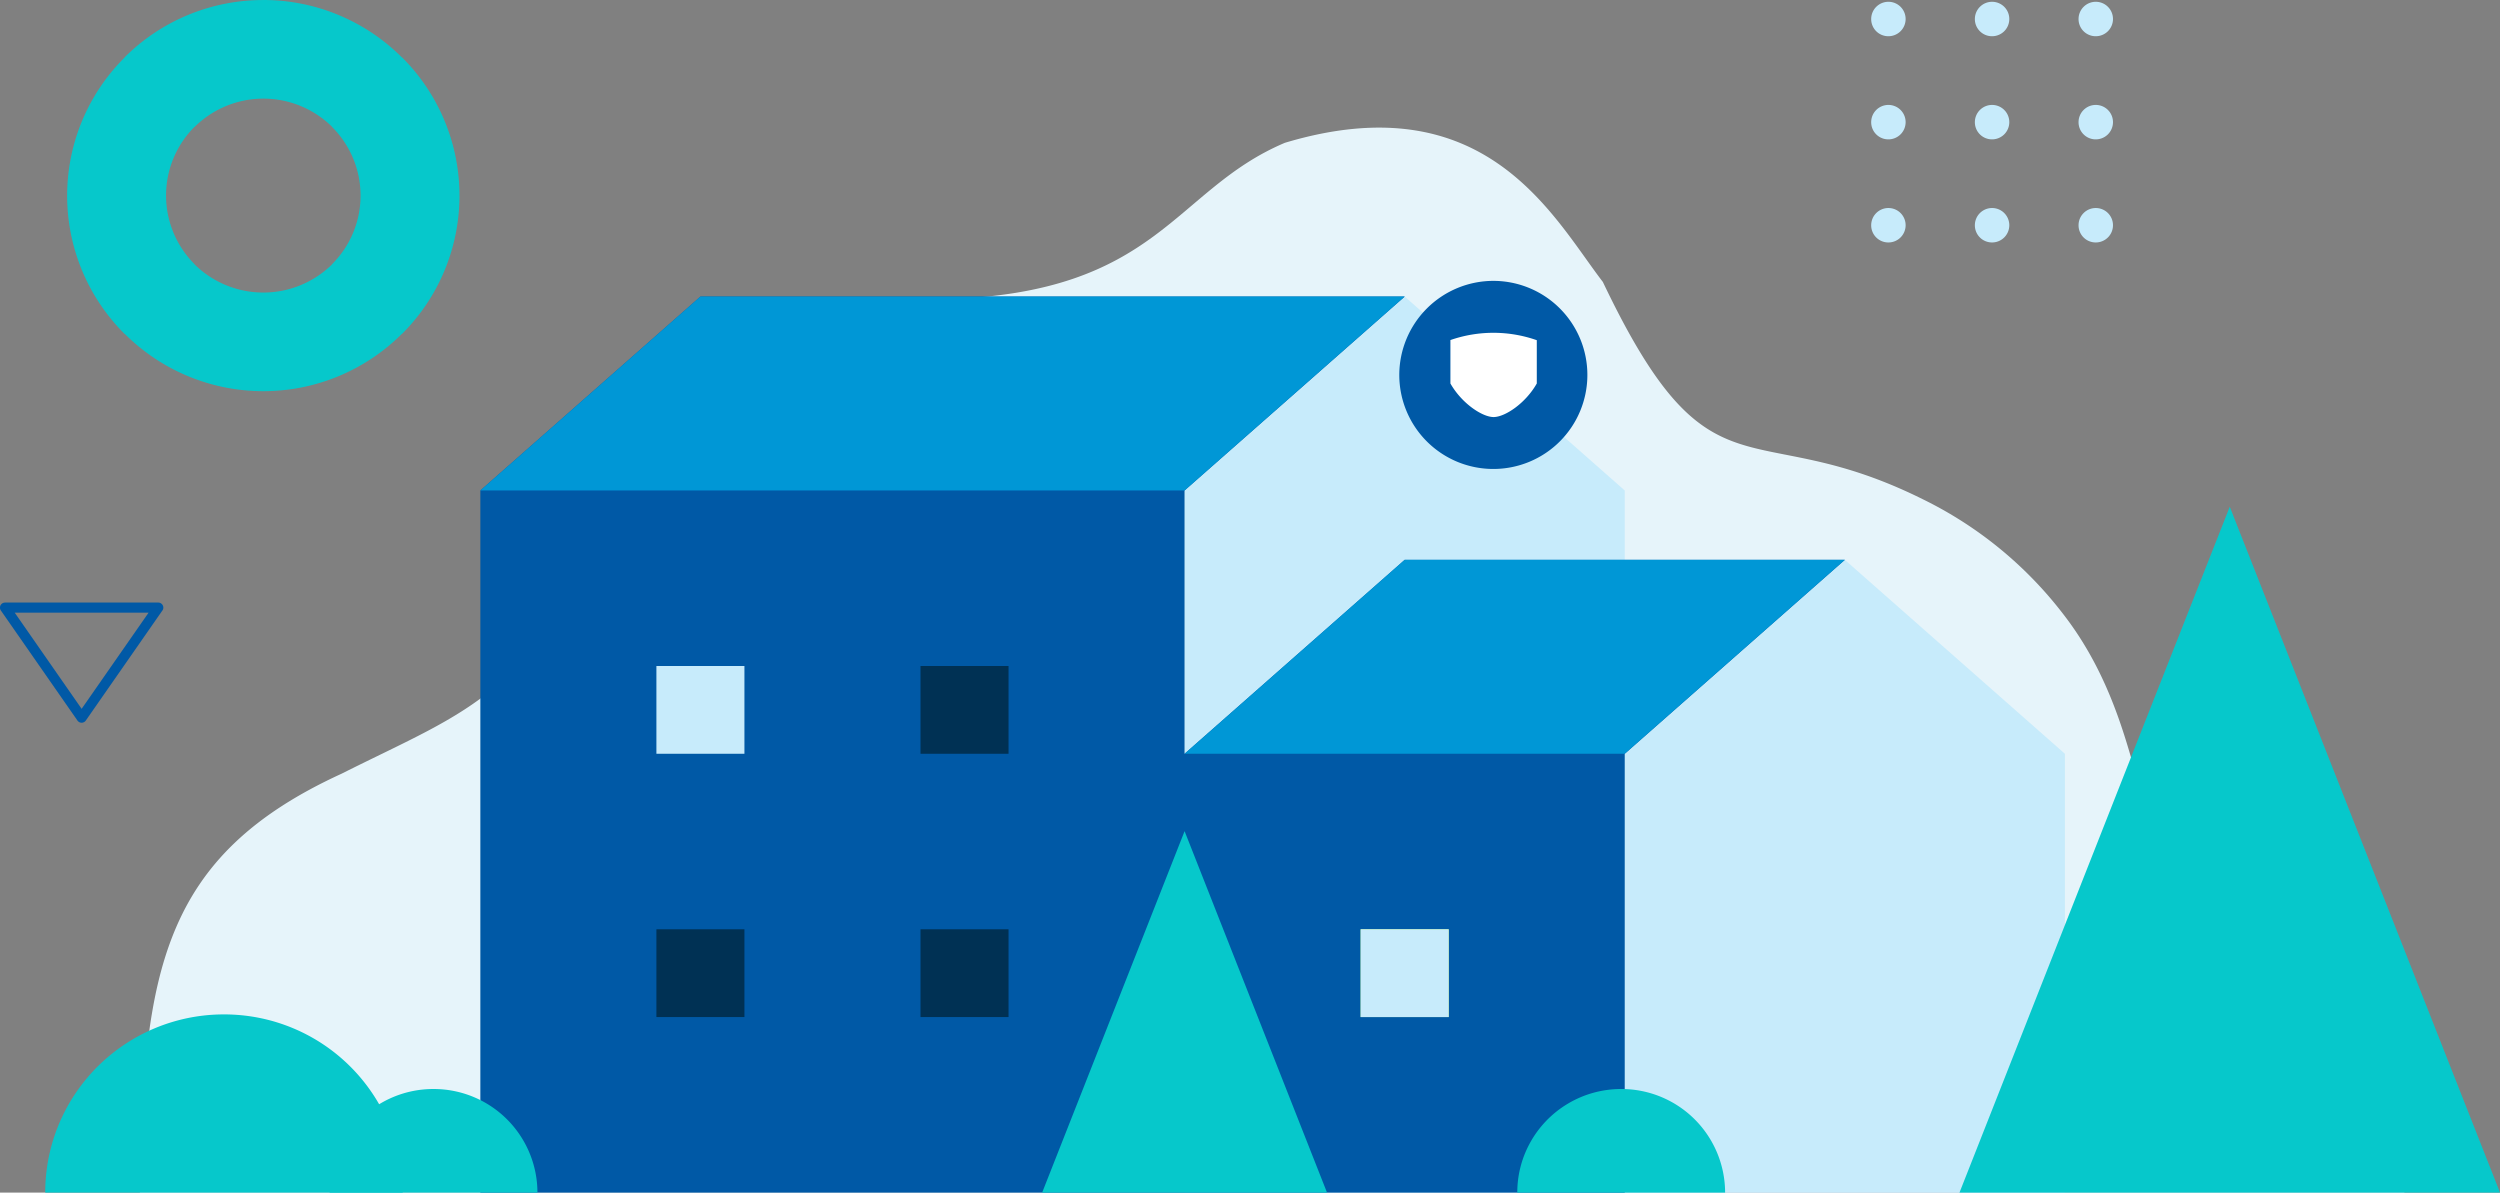 <svg xmlns="http://www.w3.org/2000/svg" width="283" height="135" viewBox="0 0 283 135"><rect x="0" y="0" width="283" height="135" fill="#808080" stroke="none"/><path d="M557.244,451.724h256.34c.938-15.012-4.123-27.707-14.45-31.488-6.994-2.647-10.8-5.258-12.922-7.85-3.166-3.874-3.159-15.8-11.334-26.258a44.846,44.846,0,0,0-15.87-12.92c-19.672-9.759-23.908,1.132-36.157-24.569-5.633-7.325-13.224-22.585-36-15.748-12.632,5.351-14.244,17.023-38.448,17.7-21.223.225-28.366,5.637-37.59,22.463-8.714,22.319-15.958,23.825-30.734,31.251-20.367,9.337-22.489,22.459-22.836,47.419Z" transform="translate(-541.408 -316.724)" fill="#e6f4fa" fill-rule="evenodd"/><polygon points="221.289 74.35 233.745 85.326 233.745 135 183.92 135 183.92 85.326 196.376 74.35 208.833 63.373 221.289 74.35 221.289 74.35" fill="#c7ebfb" fill-rule="evenodd"/><polygon points="183.92 85.326 183.92 105.195 183.92 135 134.095 135 134.095 105.195 134.095 85.326 134.095 55.522 146.552 44.544 159.008 33.569 171.464 44.544 183.92 55.522 183.92 85.326 183.92 85.326" fill="#c7ebfb" fill-rule="evenodd"/><path d="M656.82,451.724H595.784V372.246L620.7,350.293h79.721l-12.456,10.976L675.5,372.246v29.805L700.417,380.1h49.825l-12.458,10.977-12.456,10.977v49.673H656.82Z" transform="translate(-541.408 -316.724)" fill="#0059a6" fill-rule="evenodd"/><polygon points="104.201 115.131 104.201 105.195 114.166 105.195 114.166 115.131 104.201 115.131 104.201 115.131" fill="#003154" fill-rule="evenodd"/><polygon points="74.305 115.131 74.305 105.195 84.27 105.195 84.27 115.131 74.305 115.131 74.305 115.131" fill="#003154" fill-rule="evenodd"/><polygon points="154.026 115.131 154.026 105.195 163.991 105.195 163.991 115.131 154.026 115.131 154.026 115.131" fill="#cf6" fill-rule="evenodd"/><polygon points="104.201 85.326 104.201 75.391 114.166 75.391 114.166 85.326 104.201 85.326 104.201 85.326" fill="#003154" fill-rule="evenodd"/><polygon points="74.305 85.326 74.305 75.391 84.27 75.391 84.27 85.326 74.305 85.326 74.305 85.326" fill="#c7ebfb" fill-rule="evenodd"/><polygon points="154.026 115.131 154.026 105.195 163.991 105.195 163.991 115.131 154.026 115.131 154.026 115.131" fill="#c7ebfb" fill-rule="evenodd"/><path d="M710.484,348.519a10.646,10.646,0,1,1-10.677,10.646,10.663,10.663,0,0,1,10.677-10.646Z" transform="translate(-541.408 -316.724)" fill="#0059a6" fill-rule="evenodd"/><path d="M715.373,360.134v-4.9a14.831,14.831,0,0,0-9.778-.016v4.916c1.277,2.255,3.609,3.8,4.889,3.8s3.613-1.544,4.889-3.8Z" transform="translate(-541.408 -316.724)" fill="#fff" fill-rule="evenodd"/><polygon points="252.408 57.365 267.704 96.183 283 135 252.408 135 221.814 135 237.11 96.183 252.408 57.365 252.408 57.365" fill="#06c8cb" fill-rule="evenodd"/><path d="M566.76,431.555a20.237,20.237,0,0,0-17.841,10.652,20.03,20.03,0,0,0-2.39,9.517h40.463a20.2,20.2,0,0,0-20.232-20.169Z" transform="translate(-541.408 -316.724)" fill="#06c8cb" fill-rule="evenodd"/><path d="M590.483,440a11.73,11.73,0,0,0-11.762,11.726h23.525A11.74,11.74,0,0,0,590.483,440Z" transform="translate(-541.408 -316.724)" fill="#06c8cb" fill-rule="evenodd"/><path d="M724.927,440a11.761,11.761,0,0,0-10.372,6.193,11.627,11.627,0,0,0-1.39,5.533H736.69A11.74,11.74,0,0,0,724.927,440Z" transform="translate(-541.408 -316.724)" fill="#06c8cb" fill-rule="evenodd"/><polygon points="134.095 94.086 142.156 114.543 150.218 135 134.095 135 117.972 135 126.034 114.543 134.095 94.086 134.095 94.086" fill="#06c8cb" fill-rule="evenodd"/><polygon points="146.552 44.544 134.095 55.522 54.376 55.522 79.288 33.569 159.008 33.569 146.552 44.544 146.552 44.544" fill="#0097d6" fill-rule="evenodd"/><polygon points="196.376 74.35 183.92 85.326 134.095 85.326 159.008 63.373 208.833 63.373 196.376 74.35 196.376 74.35" fill="#0097d6" fill-rule="evenodd"/><path d="M778.625,344.17a1.949,1.949,0,1,0-1.925-1.949,1.938,1.938,0,0,0,1.925,1.949Z" transform="translate(-541.408 -316.724)" fill="#c7ebfb" fill-rule="evenodd"/><path d="M778.625,320.825a1.949,1.949,0,1,0-1.925-1.949,1.938,1.938,0,0,0,1.925,1.949Z" transform="translate(-541.408 -316.724)" fill="#c7ebfb" fill-rule="evenodd"/><path d="M755.153,320.825a1.949,1.949,0,1,0-1.926-1.949,1.938,1.938,0,0,0,1.926,1.949Z" transform="translate(-541.408 -316.724)" fill="#c7ebfb" fill-rule="evenodd"/><path d="M755.153,344.17a1.949,1.949,0,1,0-1.926-1.949,1.938,1.938,0,0,0,1.926,1.949Z" transform="translate(-541.408 -316.724)" fill="#c7ebfb" fill-rule="evenodd"/><path d="M766.889,320.825a1.949,1.949,0,1,0-1.926-1.949,1.938,1.938,0,0,0,1.926,1.949Z" transform="translate(-541.408 -316.724)" fill="#c7ebfb" fill-rule="evenodd"/><path d="M766.889,344.17a1.949,1.949,0,1,0-1.926-1.949,1.938,1.938,0,0,0,1.926,1.949Z" transform="translate(-541.408 -316.724)" fill="#c7ebfb" fill-rule="evenodd"/><path d="M778.625,332.5a1.949,1.949,0,1,0-1.925-1.949,1.938,1.938,0,0,0,1.925,1.949Z" transform="translate(-541.408 -316.724)" fill="#c7ebfb" fill-rule="evenodd"/><path d="M755.153,332.5a1.949,1.949,0,1,0-1.926-1.949,1.938,1.938,0,0,0,1.926,1.949Z" transform="translate(-541.408 -316.724)" fill="#c7ebfb" fill-rule="evenodd"/><path d="M766.889,332.5a1.949,1.949,0,1,0-1.926-1.949,1.938,1.938,0,0,0,1.926,1.949Z" transform="translate(-541.408 -316.724)" fill="#c7ebfb" fill-rule="evenodd"/><path d="M541.98,384.934h17.343a.574.574,0,0,1,.574.573.561.561,0,0,1-.136.369l-8.641,12.413a.574.574,0,0,1-.8.145.527.527,0,0,1-.145-.145l-8.67-12.458a.572.572,0,0,1,.146-.794.581.581,0,0,1,.325-.1v0Zm16.247,1.146H543.075l7.574,10.884,7.578-10.884Z" transform="translate(-541.408 -316.724)" fill="#0059a6"/><path d="M571.215,316.724a22.176,22.176,0,0,1,15.69,6.5l.011-.01a22.088,22.088,0,0,1,0,31.308l-.011-.01a22.2,22.2,0,0,1-31.37.01h-.022a22.065,22.065,0,0,1,0-31.287v-.021a22.175,22.175,0,0,1,15.7-6.486ZM579,331.08a11.067,11.067,0,0,0-15.571.021l-.01-.01a10.983,10.983,0,0,0,.01,15.535l-.01.011a11.087,11.087,0,0,0,15.581.011v-.022a10.959,10.959,0,0,0,0-15.525v-.021Z" transform="translate(-541.408 -316.724)" fill="#06c8cb"/></svg>